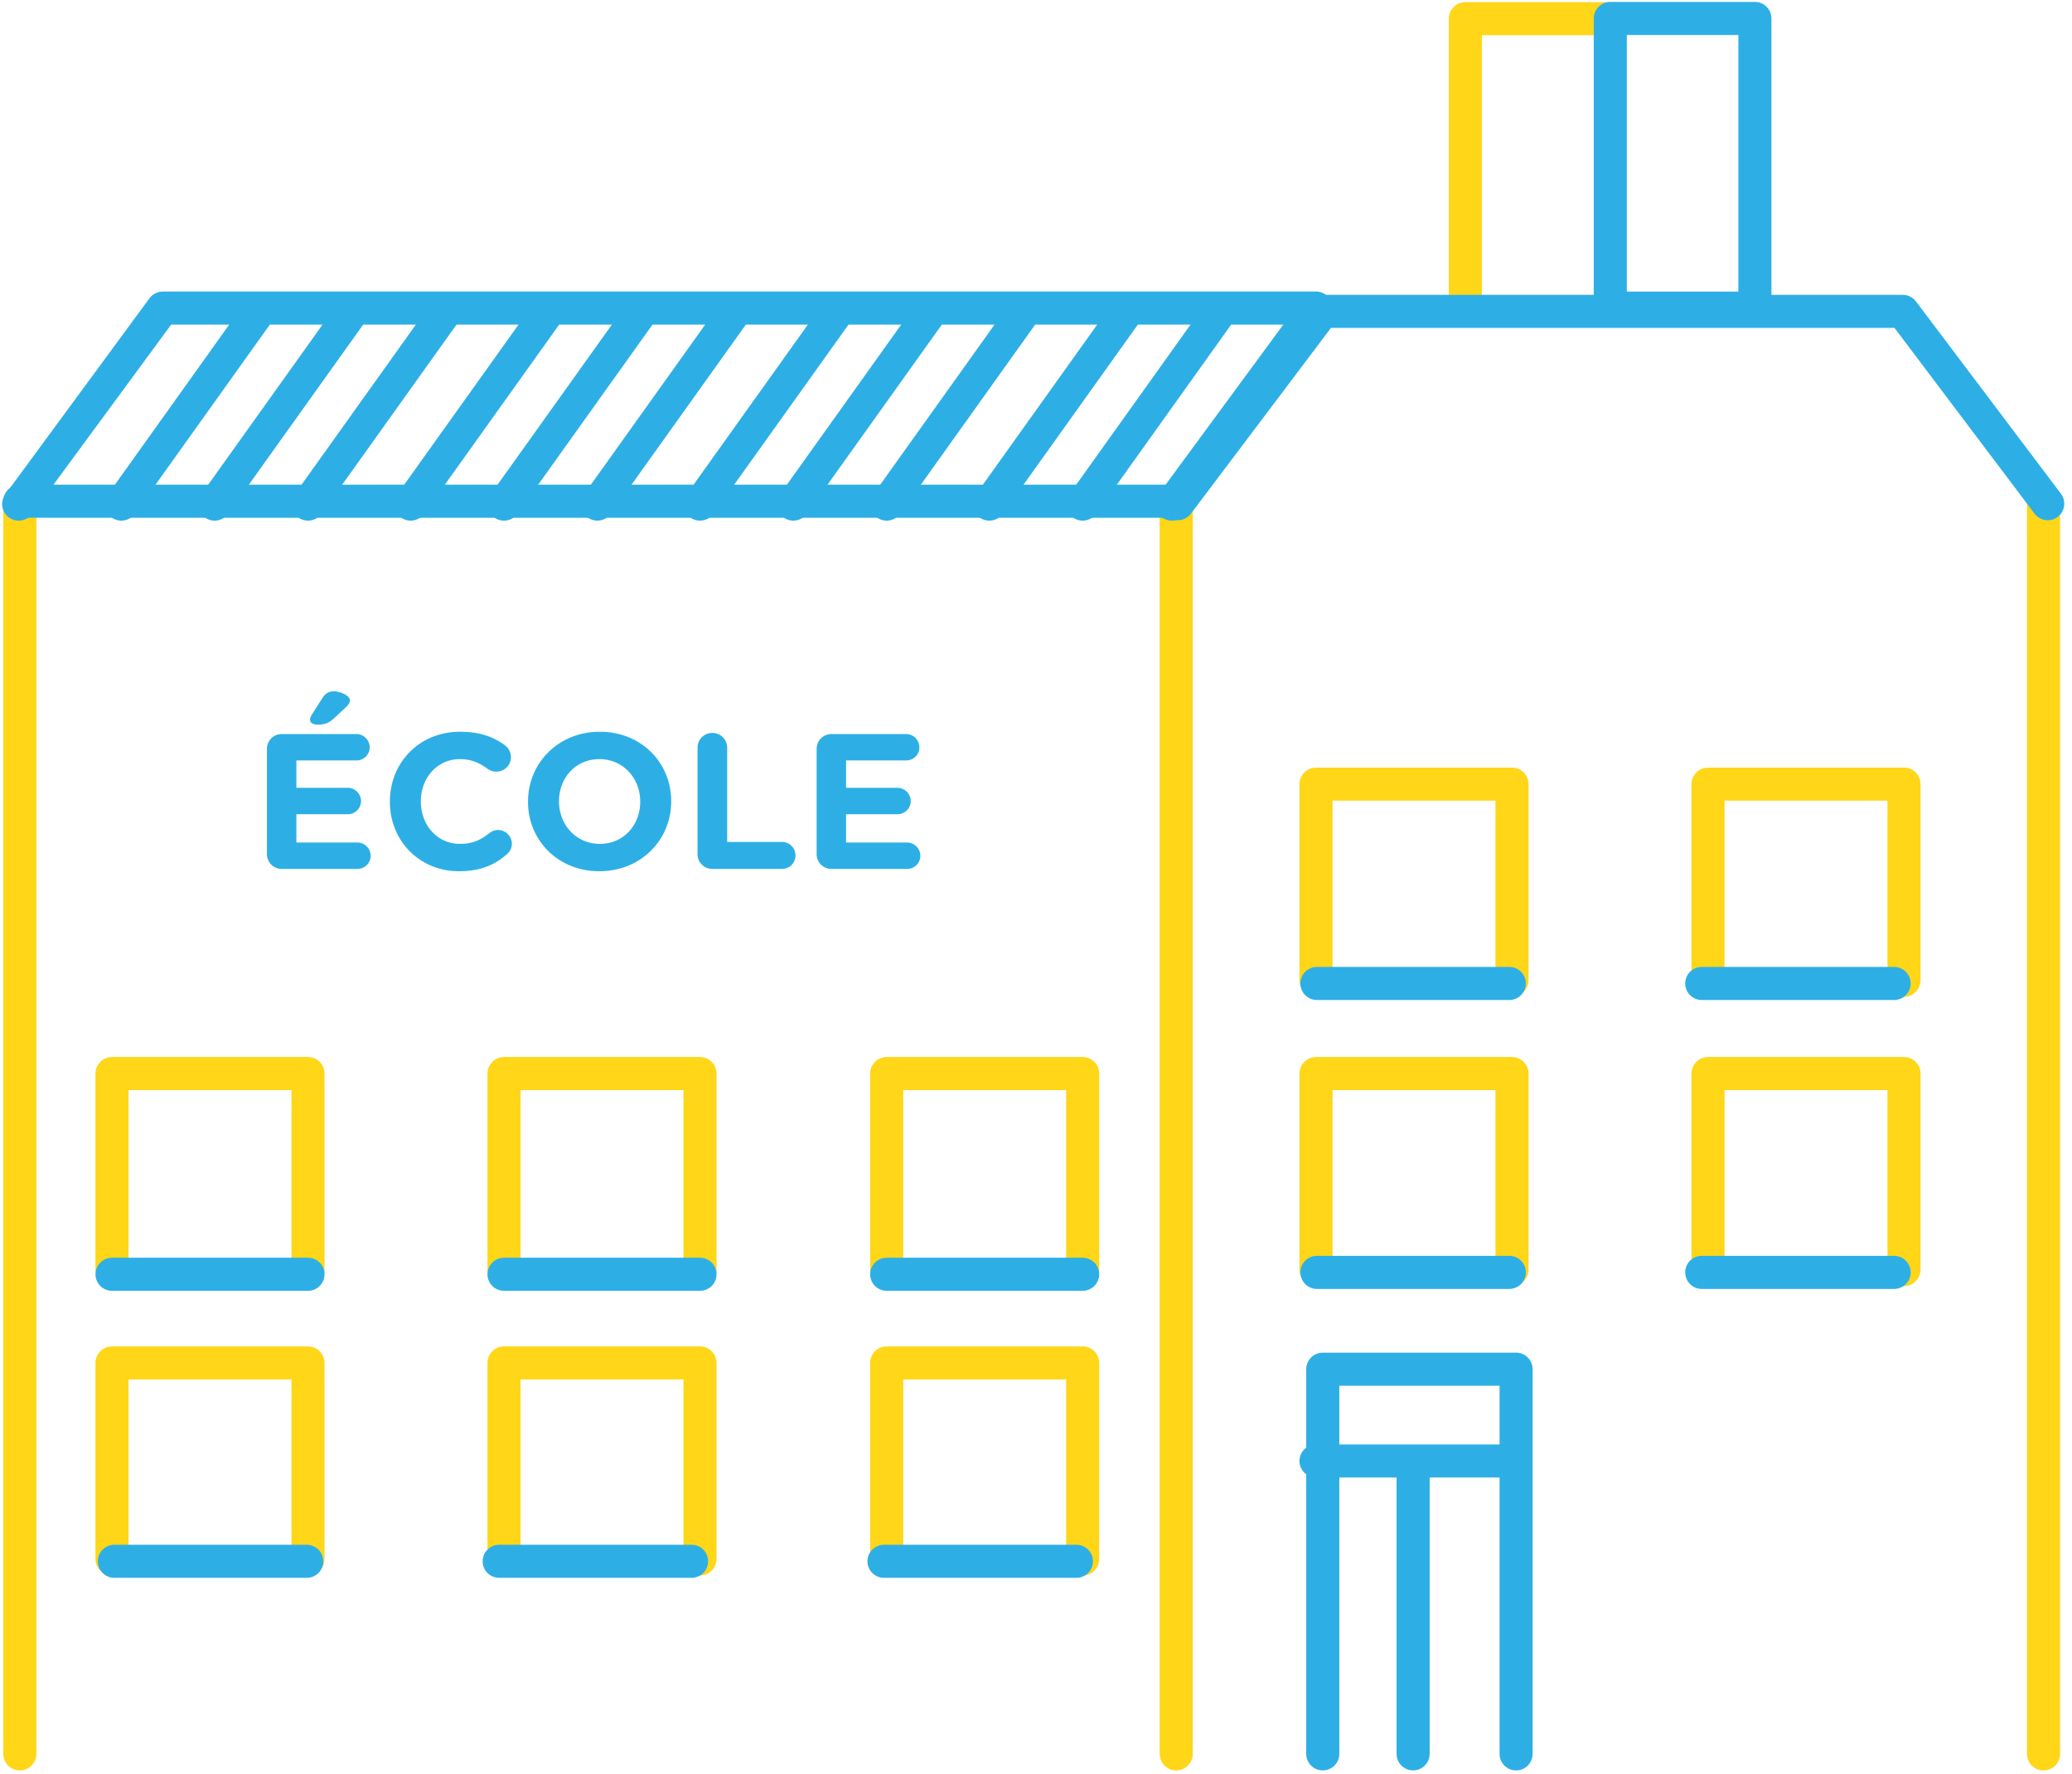 <svg xmlns="http://www.w3.org/2000/svg" width="222" height="190" viewBox="0 0 222 190">
    <g fill="none" fill-rule="evenodd">
        <path stroke="#FFD618" stroke-linecap="round" stroke-linejoin="round" stroke-width="3.543" d="M157 33V2h15M12 136v-21h21v21M54 136v-21h21v21M95 136v-21h21v21"/>
        <g stroke="#FFD618" stroke-linecap="round" stroke-linejoin="round" stroke-width="3.543">
            <path d="M126.023 187.88V54.15M2.124 187.88V54.15M218.947 187.88V54.15"/>
        </g>
        <path stroke="#FFD618" stroke-linecap="round" stroke-linejoin="round" stroke-width="3.543" d="M54 167v-21h21v21M12 167v-21h21v21M95 167v-21h21v21M141 105V84h21v21M183 105V84h21v21M141 136v-21h21v21M183 136v-21h21v21"/>
        <g stroke="#2DAFE6" stroke-linecap="round" stroke-linejoin="round" stroke-width="3.543">
            <path d="M172.53 33.006h15.494V1.978H172.53zM2.124 53.692H126.06"/>
        </g>
        <path stroke="#2DAFE6" stroke-linecap="round" stroke-linejoin="round" stroke-width="3.543" d="M33 136.5H12M75 136.5H54M116 136.5H95M125.556 54L141 33H17.444L2 54M28 33L13 54M38 33L23 54M48 33L33 54M59 33L44 54M69 33L54 54M79 33L64 54M90 33L75 54M100 33L85 54M110 33L95 54M121 33l-15 21M131 33l-15 21"/>
        <g stroke="#2DAFE6" stroke-linecap="round" stroke-linejoin="round" stroke-width="3.543">
            <path d="M126.186 53.956l15.536-20.603h62.143l15.536 20.603M141.724 187.877v-41.208h20.714v41.208"/>
        </g>
        <path stroke="#2DAFE6" stroke-linecap="round" stroke-linejoin="round" stroke-width="3.543" d="M141 156.5h21M151.405 156.927v30.948"/>
        <path fill="#2DAFE6" d="M33.217 77.087c0-.185.104-.393.207-.558l1.133-1.774c.268-.432.66-.702 1.175-.702.764 0 1.754.475 1.754.95 0 .29-.165.515-.414.743l-1.277 1.197c-.6.556-1.093.681-1.795.681-.453 0-.783-.207-.783-.537M28.6 91.49V80.224c0-.888.701-1.59 1.587-1.59h8c.783 0 1.423.64 1.423 1.424 0 .785-.64 1.403-1.423 1.403h-6.433v2.93h5.505c.784 0 1.424.641 1.424 1.424a1.41 1.41 0 0 1-1.424 1.404h-5.505v3.033h6.536c.783 0 1.423.64 1.423 1.424 0 .785-.64 1.403-1.423 1.403h-8.103a1.576 1.576 0 0 1-1.587-1.588M41.773 85.898v-.04c0-4.107 3.09-7.472 7.526-7.472 2.164 0 3.627.578 4.823 1.466.33.248.62.702.62 1.258 0 .868-.702 1.547-1.568 1.547-.432 0-.722-.164-.947-.308-.89-.661-1.816-1.032-2.95-1.032-2.434 0-4.186 2.022-4.186 4.498v.042c0 2.476 1.712 4.539 4.186 4.539 1.34 0 2.225-.412 3.134-1.134.248-.207.578-.35.949-.35.804 0 1.483.659 1.483 1.464 0 .496-.247.888-.535 1.135-1.299 1.134-2.825 1.815-5.134 1.815-4.248 0-7.401-3.28-7.401-7.428M68.594 85.898v-.04c0-2.477-1.814-4.541-4.371-4.541-2.557 0-4.329 2.022-4.329 4.498v.042c0 2.476 1.814 4.539 4.37 4.539 2.557 0 4.33-2.022 4.33-4.498m-12.02 0v-.04c0-4.107 3.237-7.472 7.69-7.472 4.455 0 7.65 3.324 7.65 7.429v.042c0 4.105-3.237 7.47-7.691 7.47-4.453 0-7.65-3.323-7.65-7.43M74.736 80.1c0-.887.7-1.589 1.588-1.589.886 0 1.587.702 1.587 1.588V90.19h5.876c.803 0 1.443.64 1.443 1.444 0 .805-.64 1.446-1.443 1.446h-7.463a1.576 1.576 0 0 1-1.588-1.59V80.1zM87.497 91.49V80.223c0-.888.7-1.59 1.587-1.59h8c.783 0 1.421.641 1.421 1.424 0 .785-.638 1.404-1.42 1.404H90.65v2.931h5.505c.784 0 1.424.64 1.424 1.424 0 .783-.64 1.402-1.424 1.402h-5.505v3.034h6.536c.783 0 1.423.64 1.423 1.423 0 .785-.64 1.403-1.423 1.403h-8.103a1.575 1.575 0 0 1-1.587-1.588"/>
        <path stroke="#2DAFE6" stroke-linecap="round" stroke-linejoin="round" stroke-width="3.543" d="M74.098 167.247H53.483M32.866 167.247H12.251M115.328 167.247H94.713M161.713 105.35h-20.615M202.943 105.35h-20.615M161.713 136.298h-20.615M202.943 136.298h-20.615"/>
    </g>
</svg>
